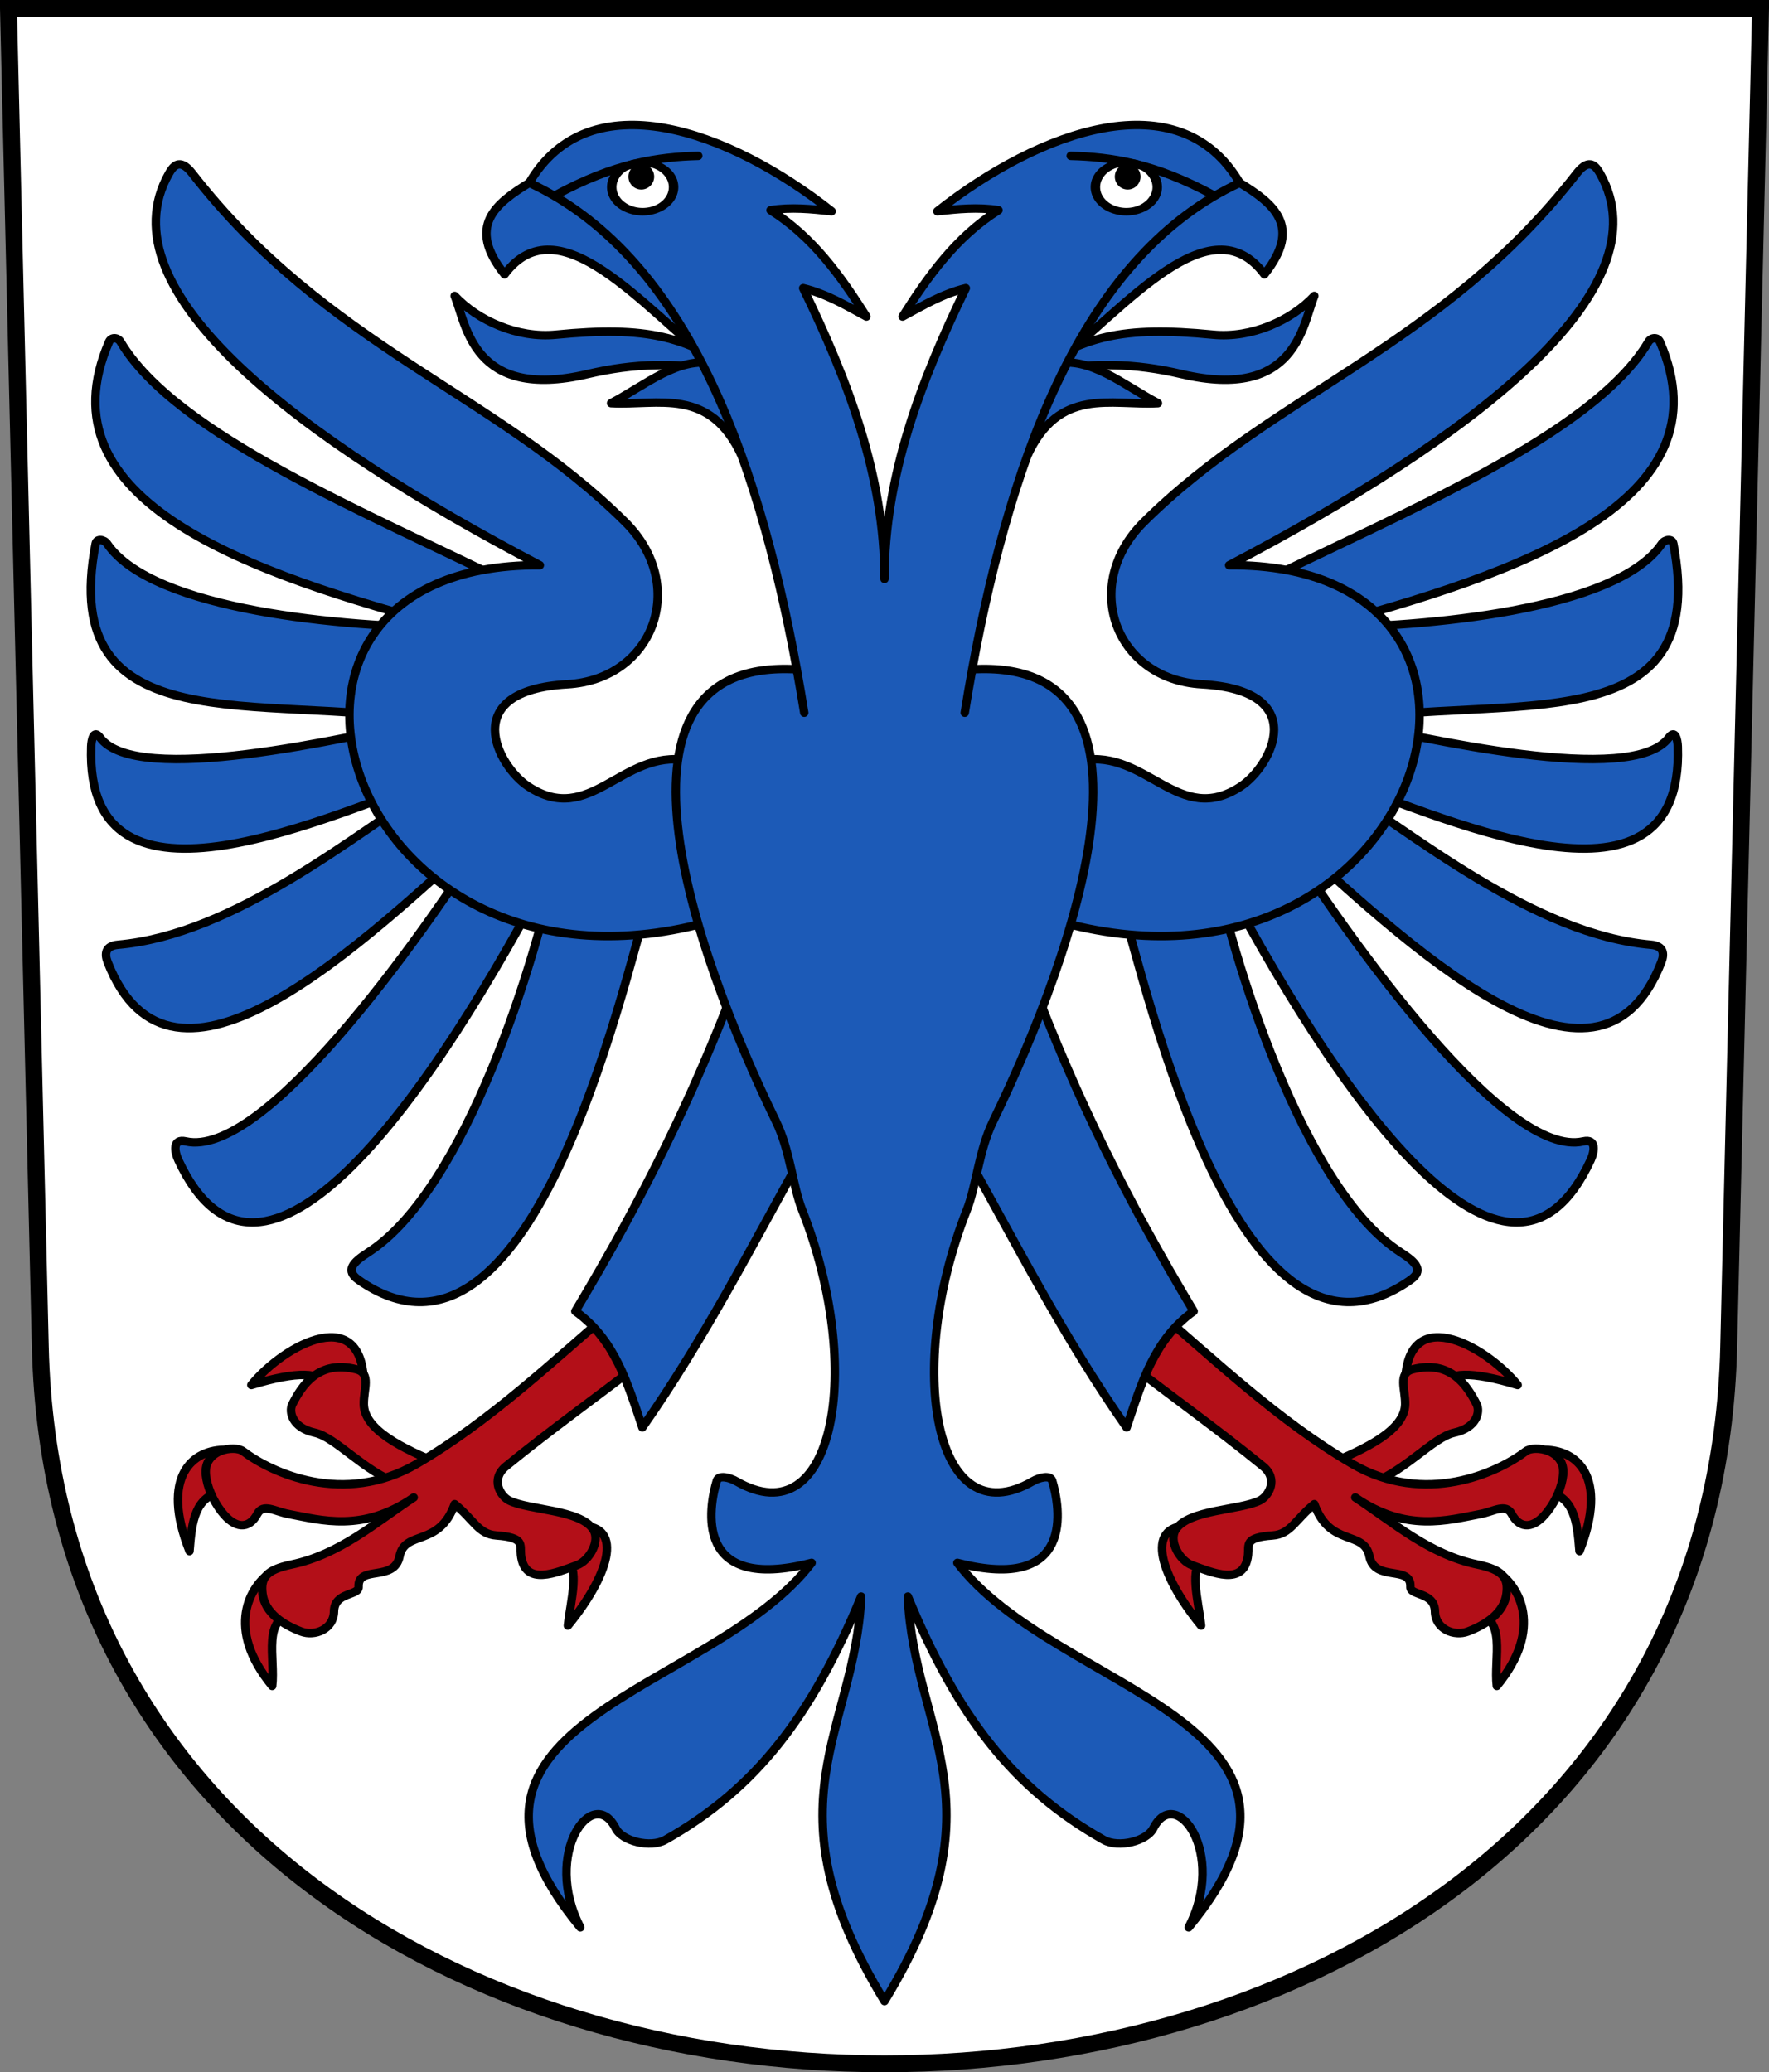 <?xml version="1.0" encoding="UTF-8" standalone="no"?>
<!-- Created with Inkscape (http://www.inkscape.org/) -->
<svg
   xmlns:svg="http://www.w3.org/2000/svg"
   xmlns="http://www.w3.org/2000/svg"
   xmlns:xlink="http://www.w3.org/1999/xlink"
   version="1.0"
   width="209.39"
   height="245.267"
   id="svg2780">
  <rect width="100%" height="100%" fill="#808080" stroke="none"/>
  <defs
     id="defs2782" />
  <g
     transform="translate(-20.287,-802.299)"
     id="layer1">
    <path
       d="M 21.287,803.299 L 25.057,961.706 C 27.751,1074.853 222.212,1074.853 224.906,961.706 L 228.676,803.299 L 21.287,803.299 z"
       id="path3282"
       style="fill:#ffffff;fill-opacity:1;fill-rule:evenodd;stroke:#000000;stroke-width:2;stroke-linecap:butt;stroke-miterlimit:4;stroke-dashoffset:0;stroke-opacity:1" />
    <g
       transform="translate(0.397,0)"
       id="g3395">
      <use
         transform="matrix(-1,0,0,1,249.168,0)"
         id="use3372"
         x="0"
         y="0"
         width="248.031"
         height="248.031"
         xlink:href="#path3279" />
      <use
         transform="matrix(-1,0,0,1,249.168,0)"
         id="use3370"
         x="0"
         y="0"
         width="248.031"
         height="248.031"
         xlink:href="#path3277" />
      <use
         transform="matrix(-1,0,0,1,249.168,0)"
         id="use3390"
         x="0"
         y="0"
         width="248.031"
         height="248.031"
         xlink:href="#path3297" />
      <use
         transform="matrix(-1,0,0,1,249.168,0)"
         id="use3388"
         x="0"
         y="0"
         width="248.031"
         height="248.031"
         xlink:href="#path3295" />
      <use
         transform="matrix(-1,0,0,1,249.168,0)"
         id="use3386"
         x="0"
         y="0"
         width="248.031"
         height="248.031"
         xlink:href="#path3293" />
      <use
         transform="matrix(-1,0,0,1,249.168,0)"
         id="use3384"
         x="0"
         y="0"
         width="248.031"
         height="248.031"
         xlink:href="#path3291" />
      <use
         transform="matrix(-1,0,0,1,249.168,0)"
         id="use3382"
         x="0"
         y="0"
         width="248.031"
         height="248.031"
         xlink:href="#path3289" />
      <path
         d="M 107.445,42.163 C 101.139,37.803 96.501,36.514 85.698,37.578 C 81.119,38.029 76.41,35.875 73.707,32.993 C 75.086,36.297 75.797,45.431 89.401,42.251 C 94.831,40.981 99.961,40.707 107.445,42.163 z"
         transform="translate(0,804.331)"
         id="path3279"
         style="opacity:1;fill:#1c5ab7;fill-opacity:1;fill-rule:evenodd;stroke:#000000;stroke-width:0.999;stroke-linecap:butt;stroke-linejoin:round;marker:none;marker-start:none;marker-mid:none;marker-end:none;stroke-miterlimit:4;stroke-dasharray:none;stroke-dashoffset:0;stroke-opacity:1;visibility:visible;display:inline;overflow:visible;enable-background:accumulate" />
      <path
         d="M 82.542,19.606 C 78.533,22.068 75.082,24.742 79.614,30.436 C 86.036,21.845 96.074,34.418 104.477,41.016 C 100.216,40.106 96.267,43.563 92.222,45.689 C 97.773,45.996 103.904,43.694 107.692,51.934 C 104.333,39.055 105.113,26.834 82.542,19.606 z"
         transform="translate(0,804.331)"
         id="path3277"
         style="opacity:1;fill:#1c5ab7;fill-opacity:1;fill-rule:evenodd;stroke:#000000;stroke-width:0.999;stroke-linecap:butt;stroke-linejoin:round;marker:none;marker-start:none;marker-mid:none;marker-end:none;stroke-miterlimit:4;stroke-dasharray:none;stroke-dashoffset:0;stroke-opacity:1;visibility:visible;display:inline;overflow:visible;enable-background:accumulate" />
      <path
         d="M 88.583,178.556 C 93.937,178.522 91.803,184.655 87.109,190.371 C 87.445,187.287 88.607,183.461 86.756,182.347 L 88.583,178.556 z"
         transform="translate(0,804.331)"
         id="path3293"
         style="opacity:1;fill:#b30f18;fill-opacity:1;fill-rule:evenodd;stroke:#000000;stroke-width:0.999;stroke-linecap:butt;stroke-linejoin:round;marker:none;marker-start:none;marker-mid:none;marker-end:none;stroke-miterlimit:4;stroke-dasharray:none;stroke-dashoffset:0;stroke-opacity:1;visibility:visible;display:inline;overflow:visible;enable-background:accumulate" />
      <path
         d="M 62.951,162.51 C 63.304,151.748 53.493,157.13 49.638,161.893 C 55.16,160.219 57.956,160.364 58.543,161.981 L 62.951,162.51 z"
         transform="translate(0,804.331)"
         id="path3287"
         style="opacity:1;fill:#b30f18;fill-opacity:1;fill-rule:evenodd;stroke:#000000;stroke-width:0.999;stroke-linecap:butt;stroke-linejoin:round;marker:none;marker-start:none;marker-mid:none;marker-end:none;stroke-miterlimit:4;stroke-dasharray:none;stroke-dashoffset:0;stroke-opacity:1;visibility:visible;display:inline;overflow:visible;enable-background:accumulate" />
      <path
         d="M 72.208,171.327 C 67.465,169.404 63.021,167.202 62.951,164.185 C 62.91,162.414 63.857,160.504 62.069,160.041 C 57.613,158.887 55.626,161.933 54.487,164.185 C 54.044,165.06 54.465,166.952 57.132,167.535 C 59.659,168.088 62.951,172.12 67.183,173.619 L 72.208,171.327 z"
         transform="translate(0,804.331)"
         id="path3285"
         style="opacity:1;fill:#b30f18;fill-opacity:1;fill-rule:evenodd;stroke:#000000;stroke-width:0.999;stroke-linecap:butt;stroke-linejoin:round;marker:none;marker-start:none;marker-mid:none;marker-end:none;stroke-miterlimit:4;stroke-dasharray:none;stroke-dashoffset:0;stroke-opacity:1;visibility:visible;display:inline;overflow:visible;enable-background:accumulate" />
      <path
         d="M 46.728,169.563 C 42.634,169.44 38.836,172.762 42.32,181.554 C 42.591,177.962 42.993,175.089 46.199,174.501 L 46.728,169.563 z"
         transform="translate(0,804.331)"
         id="path3289"
         style="opacity:1;fill:#b30f18;fill-opacity:1;fill-rule:evenodd;stroke:#000000;stroke-width:0.999;stroke-linecap:butt;stroke-linejoin:round;marker:none;marker-start:none;marker-mid:none;marker-end:none;stroke-miterlimit:4;stroke-dasharray:none;stroke-dashoffset:0;stroke-opacity:1;visibility:visible;display:inline;overflow:visible;enable-background:accumulate" />
      <path
         d="M 52.106,183.934 C 49.425,185.676 46.507,190.709 52.106,197.512 C 52.511,194.244 50.821,189.252 54.84,188.96 L 52.106,183.934 z"
         transform="translate(0,804.331)"
         id="path3291"
         style="opacity:1;fill:#b30f18;fill-opacity:1;fill-rule:evenodd;stroke:#000000;stroke-width:0.999;stroke-linecap:butt;stroke-linejoin:round;marker:none;marker-start:none;marker-mid:none;marker-end:none;stroke-miterlimit:4;stroke-dasharray:none;stroke-dashoffset:0;stroke-opacity:1;visibility:visible;display:inline;overflow:visible;enable-background:accumulate" />
      <path
         d="M 96.013,159.071 C 90.623,163.232 85.051,167.213 79.791,171.503 C 77.897,173.047 79.125,175.05 80.143,175.559 C 82.493,176.732 88.583,176.622 90.106,178.997 C 90.987,180.369 89.623,182.714 88.167,183.229 C 85.865,184.042 81.966,185.838 81.554,181.995 C 81.424,180.781 82.018,179.942 78.645,179.702 C 76.5,179.55 75.946,177.803 73.707,175.999 C 71.857,181.144 67.81,179.006 67.183,182.171 C 66.569,185.27 62.212,183.148 62.334,185.786 C 62.384,186.867 59.464,186.357 59.424,188.695 C 59.388,190.815 57.128,191.675 55.545,191.076 C 53.422,190.272 51.243,188.891 50.96,186.579 C 50.735,184.739 51.343,183.777 54.399,183.141 C 60.133,181.948 64.351,178.163 68.858,175.206 C 62.833,179.372 57.959,177.899 54.046,177.165 C 52.421,176.86 51.046,175.86 50.343,177.165 C 49.344,179.022 47.689,178.925 46.111,176.881 C 45.019,175.467 44.406,173.877 44.26,172.561 C 43.92,169.504 47.682,168.989 48.668,169.74 C 52.016,172.288 60.588,176.251 69.211,171.238 C 77.886,166.195 85.477,158.944 93.368,152.194 L 96.013,159.071 z"
         transform="translate(0,804.331)"
         id="path3283"
         style="opacity:1;fill:#b30f18;fill-opacity:1;fill-rule:evenodd;stroke:#000000;stroke-width:0.999;stroke-linecap:butt;stroke-linejoin:round;marker:none;marker-start:none;marker-mid:none;marker-end:none;stroke-miterlimit:4;stroke-dasharray:none;stroke-dashoffset:0;stroke-opacity:1;visibility:visible;display:inline;overflow:visible;enable-background:accumulate" />
      <path
         d="M 115.146,134.208 C 109.075,145.04 103.371,156.316 95.925,166.918 C 94.199,161.768 92.679,156.491 87.99,153.164 C 96.022,139.72 101.742,128.217 107.211,113.842 L 115.146,134.208 z"
         transform="translate(0,804.331)"
         id="path3281"
         style="opacity:1;fill:#1c5ab7;fill-opacity:1;fill-rule:evenodd;stroke:#000000;stroke-width:0.999;stroke-linecap:butt;stroke-linejoin:round;marker:none;marker-start:none;marker-mid:none;marker-end:none;stroke-miterlimit:4;stroke-dasharray:none;stroke-dashoffset:0;stroke-opacity:1;visibility:visible;display:inline;overflow:visible;enable-background:accumulate" />
      <path
         d="M 80.423,871.442 C 63.523,863.067 40.706,853.79 34.164,842.764 C 33.84,842.219 33.058,842.153 32.793,842.764 C 24.578,861.699 49.23,870.137 73.328,876.582 C 60.701,876.519 37.973,874.58 32.577,866.658 C 32.22,866.133 31.332,866.003 31.206,866.658 C 26.606,890.618 50.905,884.244 70.377,887.628 C 60.77,889.622 36.075,895.459 31.74,889.607 C 30.978,888.578 30.71,889.863 30.682,890.665 C 29.901,912.867 59.387,898.522 72.914,893.927 C 61.697,901.285 47.613,912.9 33.856,914.117 C 32.348,914.25 32.25,915.186 32.622,916.145 C 40.179,935.661 62.435,914.367 78.292,899.834 C 68.91,914.679 50.929,939.417 41.879,937.393 C 40.275,937.034 40.539,938.606 40.997,939.597 C 50.786,960.76 70.866,932.534 85.786,903.802 C 83.49,915.556 75.054,943.086 63.48,950.53 C 61.568,951.759 60.766,952.693 62.334,953.792 C 82.619,968.015 93.368,919.962 96.807,908.298 C 81.961,901.154 68.731,893.125 80.423,871.442 z"
         id="path3297"
         style="opacity:1;fill:#1c5ab7;fill-opacity:1;fill-rule:evenodd;stroke:#000000;stroke-width:0.999;stroke-linecap:butt;stroke-linejoin:round;marker:none;marker-start:none;marker-mid:none;marker-end:none;stroke-miterlimit:4;stroke-dasharray:none;stroke-dashoffset:0;stroke-opacity:1;visibility:visible;display:inline;overflow:visible;enable-background:accumulate" />
      <path
         d="M 104.487,106.887 C 60.695,119.464 43.96,64.627 83.789,64.867 C 55.389,49.964 31.95,32.423 39.9,18.484 C 40.329,17.732 41.125,16.533 42.643,18.484 C 58.571,38.971 78.513,44.496 93.889,59.755 C 101.419,67.228 97.247,78.385 87.031,78.957 C 74.037,79.684 78.758,88.643 82.418,91.051 C 89.754,95.88 93.483,86.649 101.245,87.959 L 104.487,106.887 z"
         transform="translate(0,804.331)"
         id="path3295"
         style="opacity:1;fill:#1c5ab7;fill-opacity:1;fill-rule:evenodd;stroke:#000000;stroke-width:0.999;stroke-linecap:butt;stroke-linejoin:round;marker:none;marker-start:none;marker-mid:none;marker-end:none;stroke-miterlimit:4;stroke-dasharray:none;stroke-dashoffset:0;stroke-opacity:1;visibility:visible;display:inline;overflow:visible;enable-background:accumulate" />
      <use
         transform="matrix(-1,0,0,1,249.168,0)"
         id="use3380"
         x="0"
         y="0"
         width="248.031"
         height="248.031"
         xlink:href="#path3287" />
      <use
         transform="matrix(-1,0,0,1,249.168,0)"
         id="use3378"
         x="0"
         y="0"
         width="248.031"
         height="248.031"
         xlink:href="#path3285" />
      <use
         transform="matrix(-1,0,0,1,249.168,0)"
         id="use3376"
         x="0"
         y="0"
         width="248.031"
         height="248.031"
         xlink:href="#path3283" />
      <use
         transform="matrix(-1,0,0,1,249.168,0)"
         id="use3374"
         x="0"
         y="0"
         width="248.031"
         height="248.031"
         xlink:href="#path3281" />
      <path
         d="M 124.584,870.819 C 124.579,858.592 128.915,847.308 134.208,836.405 C 131.486,837.069 129.129,838.461 126.726,839.764 C 129.771,834.954 133.06,830.348 138.073,827.179 C 135.662,826.795 133.252,827.035 130.841,827.303 C 142.994,817.713 159.497,811.756 166.626,823.937 C 148.629,832.305 139.81,855.039 134.966,881.521 C 134.656,883.218 134.362,884.929 134.083,886.654 C 134.362,884.929 134.656,883.218 134.966,881.521 C 159.293,880.094 147.371,914.543 137.425,935.034 C 135.728,938.53 135.476,942.607 134.332,945.506 C 126.893,964.363 130.553,984.308 142.12,977.625 C 142.887,977.182 144.215,976.836 144.432,977.55 C 145.383,980.676 147.228,990.885 133.21,987.276 C 144.981,1002.746 180.93,1005.802 160.586,1030.417 C 165.138,1021.671 159.076,1013.395 156.402,1018.697 C 155.631,1020.224 152.282,1021.048 150.541,1020.068 C 139.798,1014.023 133.165,1005.377 127.35,991.266 C 128.024,1007.257 138.843,1015.763 124.584,1039.145 C 110.326,1015.763 121.144,1007.257 121.819,991.266 C 116.004,1005.377 109.371,1014.023 98.627,1020.068 C 96.886,1021.048 93.537,1020.224 92.767,1018.697 C 90.092,1013.395 84.03,1021.671 88.583,1030.417 C 68.238,1005.802 104.187,1002.746 115.958,987.276 C 101.941,990.885 103.786,980.676 104.737,977.55 C 104.954,976.836 106.282,977.182 107.049,977.625 C 118.615,984.308 122.276,964.363 114.836,945.506 C 113.692,942.607 113.44,938.53 111.743,935.034 C 101.797,914.543 89.875,880.094 114.202,881.521 C 114.512,883.218 114.806,884.929 115.085,886.654 C 114.806,884.929 114.512,883.218 114.202,881.521 C 109.359,855.039 100.54,832.305 82.542,823.937 C 89.671,811.756 106.175,817.713 118.327,827.303 C 115.917,827.035 113.506,826.795 111.096,827.179 C 116.108,830.348 119.397,834.954 122.442,839.764 C 120.04,838.461 117.683,837.069 114.961,836.405 C 120.253,847.308 124.589,858.592 124.584,870.819 z"
         id="path2476"
         style="fill:#1c5ab7;fill-opacity:1;fill-rule:evenodd;stroke:#000000;stroke-width:0.999;stroke-linecap:butt;stroke-linejoin:round;stroke-miterlimit:4;stroke-dasharray:none;stroke-opacity:1" />
      <use
         transform="matrix(-1,0,0,1,249.168,0)"
         id="use3364"
         x="0"
         y="0"
         width="248.031"
         height="248.031"
         xlink:href="#path3271" />
      <use
         transform="matrix(-1,0,0,1,249.168,0)"
         id="use3366"
         x="0"
         y="0"
         width="248.031"
         height="248.031"
         xlink:href="#path3273" />
      <use
         transform="matrix(-1,0,0,1,249.168,0)"
         id="use3368"
         x="0"
         y="0"
         width="248.031"
         height="248.031"
         xlink:href="#path3275" />
      <path
         d="M 99.187,20.033 A 3.438,3.438 0 1 1 92.31,20.033 A 3.438,3.438 0 1 1 99.187,20.033 z"
         transform="matrix(1.064,0,0,0.846,-5.917,807.501)"
         id="path3271"
         style="opacity:1;fill:#ffffff;fill-opacity:1;fill-rule:evenodd;stroke:#000000;stroke-width:1.054px;stroke-linecap:butt;stroke-linejoin:miter;marker:none;marker-start:none;marker-mid:none;marker-end:none;stroke-miterlimit:4;stroke-dasharray:none;stroke-dashoffset:0;stroke-opacity:1;visibility:visible;display:inline;overflow:visible;enable-background:accumulate" />
      <path
         d="M 102.538,16.418 C 97.79,16.543 92.681,17.247 85.61,21.091"
         transform="translate(0,804.331)"
         id="path3273"
         style="opacity:1;fill:none;fill-opacity:0.75;fill-rule:evenodd;stroke:#000000;stroke-width:1px;stroke-linecap:round;stroke-linejoin:miter;marker:none;marker-start:none;marker-mid:none;marker-end:none;stroke-miterlimit:4;stroke-dasharray:none;stroke-dashoffset:0;stroke-opacity:1;visibility:visible;display:inline;overflow:visible;enable-background:accumulate" />
      <path
         d="M 97.007,18.887 A 1.17,1.17 0 1 1 94.667,18.887 A 1.17,1.17 0 1 1 97.007,18.887 z"
         transform="matrix(1.301,0,0,1.301,-28.885,798.638)"
         id="path3275"
         style="opacity:1;fill:#000000;fill-opacity:1;fill-rule:evenodd;stroke:none;stroke-width:1pt;stroke-linecap:butt;stroke-linejoin:miter;marker:none;marker-start:none;marker-mid:none;marker-end:none;stroke-miterlimit:4;stroke-dasharray:none;stroke-dashoffset:0;stroke-opacity:1;visibility:visible;display:inline;overflow:visible;enable-background:accumulate" />
    </g>
  </g>
</svg>
